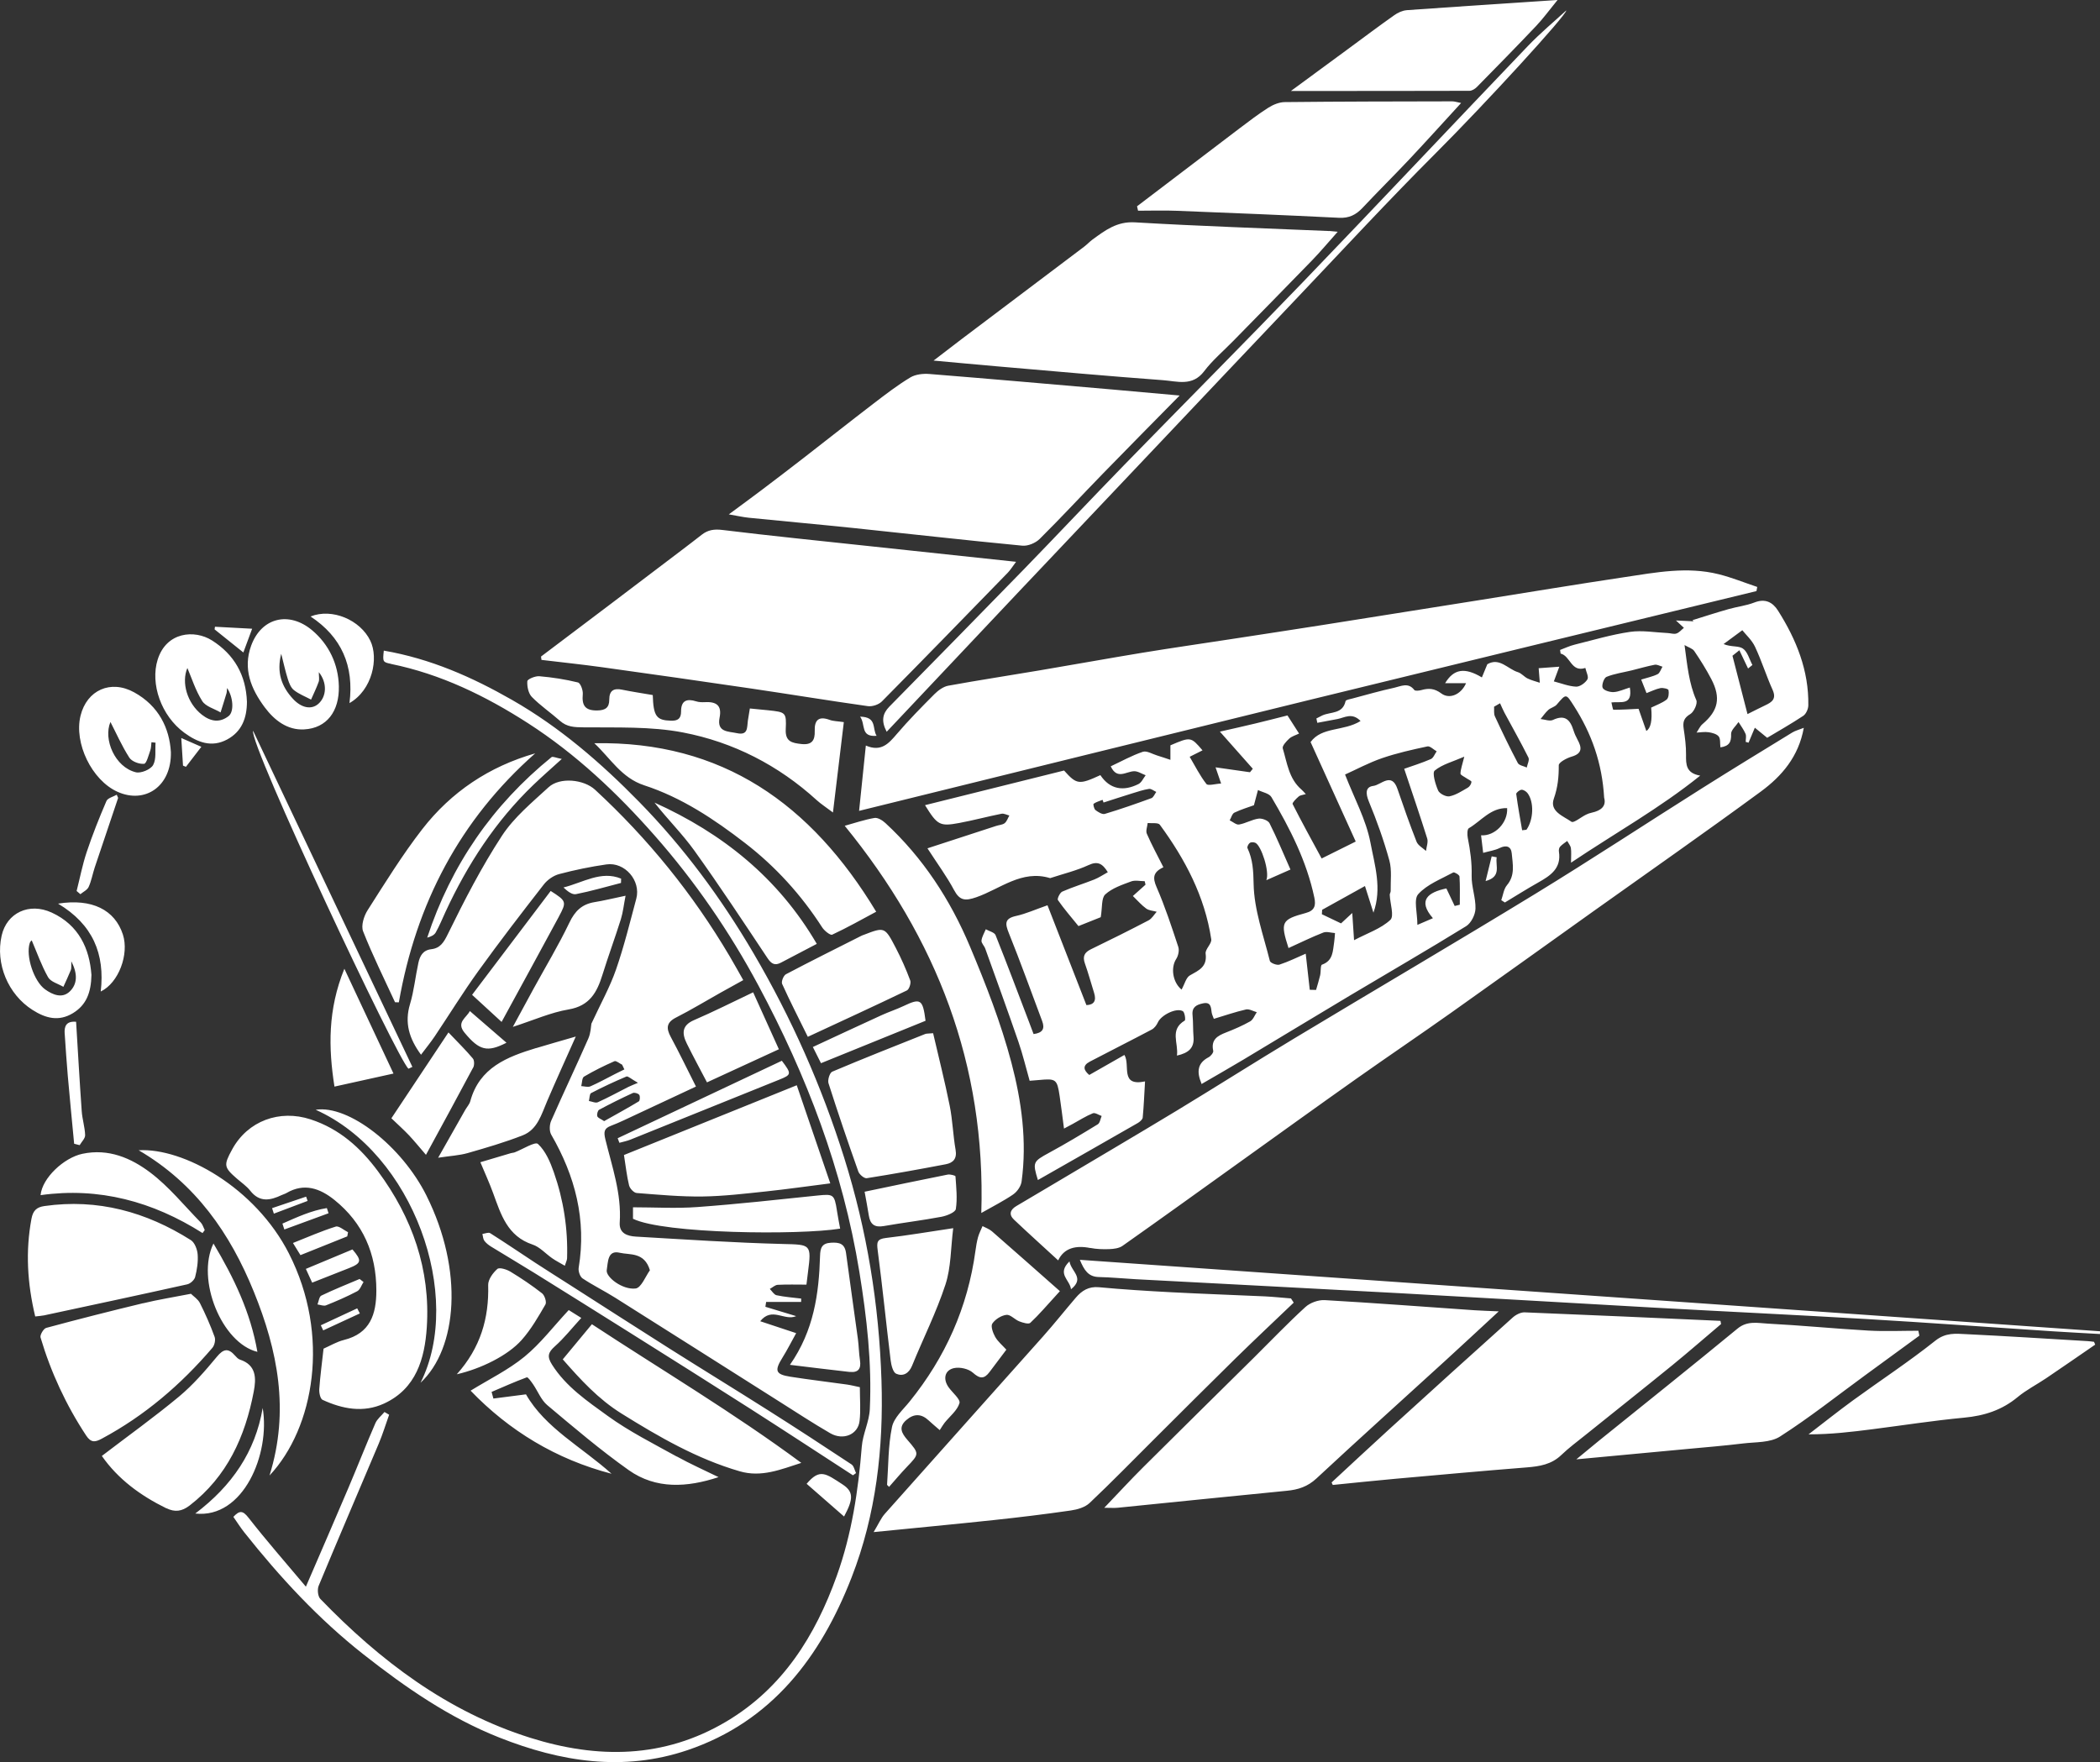 <svg fill="none" height="47" viewBox="0 0 56 47" width="56" xmlns="http://www.w3.org/2000/svg"><rect x="0" y="0" width="56" height="47" fill="#333333" stroke="none"/><path d="m32.039 28.9c-.136-.326-.1-.549.191-.702.057-.03.133-.123.123-.17-.066-.298.112-.402.342-.491.22-.086.438-.18.643-.296.079-.045.119-.161.176-.244-.096-.027-.202-.092-.288-.073-.283.065-.559.16-.857.25-.025-.069-.051-.118-.058-.17-.018-.141-.022-.288-.232-.243-.169.036-.3.097-.278.313.019.192.01.387.026.58.025.297-.132.431-.442.5.046-.333-.203-.688.208-.934.027-.016 0-.222-.051-.251-.175-.099-.577.105-.665.298-.033.074-.093.155-.163.192-.547.29-1.102.568-1.65.855-.208.109-.166.232-.017.357.317-.181.618-.353.937-.534.166.272-.13.847.55.706-.02.339-.032.652-.062.964-.005.053-.077.114-.132.146-.886.509-1.775 1.014-2.663 1.52-.146-.476-.13-.493.301-.728.44-.239.87-.497 1.297-.759.057-.036.07-.146.102-.221-.079-.027-.176-.096-.235-.072-.186.075-.357.186-.535.283-.074.04-.149.079-.234.125-.042-.313-.074-.591-.116-.867-.067-.449-.098-.471-.545-.429-.078.007-.156.013-.255.021-.1-.352-.183-.702-.299-1.039-.287-.833-.588-1.66-.886-2.489-.027-.074-.106-.145-.099-.211.011-.103.074-.202.115-.302.089.051.23.082.26.156.307.768.597 1.542.892 2.315.04.103.078.207.122.324.238-.031.308-.138.228-.349-.294-.781-.575-1.569-.887-2.342-.104-.257-.117-.392.196-.46.262-.058.511-.172.834-.284.344.883.686 1.761 1.038 2.663.203-.008.271-.116.204-.329-.082-.261-.153-.524-.244-.781-.066-.187-.016-.294.161-.38.516-.249 1.029-.506 1.537-.771.088-.046.145-.151.216-.229-.094-.027-.204-.031-.279-.085-.126-.091-.23-.213-.356-.335.148-.132.242-.217.337-.302-.007-.031-.015-.062-.022-.093-.122 0-.257-.034-.364.007-.241.09-.504.178-.687.345-.107.098-.076.346-.121.608-.146.059-.383.153-.594.237-.196-.242-.385-.459-.548-.694-.024-.034.053-.198.117-.226.278-.122.57-.21.852-.322.121-.048.231-.123.362-.195-.143-.231-.269-.304-.516-.189-.316.146-.66.229-.993.338-.011.004-.023.01-.033.008-.757-.229-1.328.291-1.968.512-.293.101-.44.091-.592-.195-.191-.359-.435-.688-.708-1.111.631-.206 1.232-.402 1.834-.598.075-.025.166-.027.224-.072.059-.046.085-.135.126-.205-.07-.017-.145-.06-.209-.047-.377.075-.749.176-1.126.246-.521.097-.584.058-.914-.475 1.251-.311 2.482-.619 3.708-.924.335.376.4.385.968.123.256.384.616.438 1.016.238.083-.041.13-.155.192-.235-.104-.038-.209-.111-.311-.107-.212.007-.452.233-.62-.131.286-.134.56-.287.854-.387.105-.036.254.059.383.098.119.036.236.077.354.116v-.387c.541-.231.544-.231.856.134-.114.057-.228.114-.342.172.145.245.272.503.446.725.044.056.234-.004.392-.012-.054-.157-.085-.25-.148-.432.338.049.628.09.918.131.025-.031.051-.062.075-.093-.281-.318-.564-.636-.877-.99.337-.077.641-.144.943-.217.295-.07.588-.147.859-.215.107.168.2.312.309.483-.091.045-.193.072-.263.136-.076.07-.191.194-.172.259.116.386.163.809.497 1.097.034.029.062.064.118.123-.078.024-.147.027-.188.062-.068.058-.18.17-.164.203.249.492.516.975.774 1.452.305-.152.592-.295.909-.452-.402-.885-.797-1.757-1.204-2.653.299-.414.883-.281 1.333-.562-.23-.235-.428-.087-.617-.052-.179.034-.358.068-.537.101-.008-.039-.016-.078-.024-.117.053-.027.106-.056.16-.081.221-.1.542-.032.618-.381.007-.035.119-.053.184-.07.372-.099.743-.206 1.119-.288.173-.038.369-.15.53.061.024.031.129.019.19.002.193-.054.348-.046.53.09.221.166.532.025.66-.274h-.558c.228-.378.519-.43.98-.153.048-.118.095-.229.145-.352.327-.19.545.13.819.213.093.029.164.123.255.167.103.05.217.077.326.114-.009-.111-.018-.222-.031-.388.163-.012.35-.026.551-.04-.062.166-.104.279-.146.392.198.051.395.131.594.14.102.004.243-.099.301-.194.04-.066-.033-.201-.055-.305-.378.126-.398-.322-.659-.383-.005-.032-.01-.064-.015-.097.129-.048.254-.108.387-.141.491-.122.98-.268 1.479-.341.326-.047.667.016 1.002.031.079.003.165.036.234.013.076-.025.134-.099.2-.152-.053-.049-.107-.099-.212-.196.187.009.327.015.466.022-.007-.01-.016-.021-.023-.031.32-.099.638-.203.96-.294.228-.065.468-.091.687-.176.288-.113.488-.012.633.218.487.77.822 1.594.807 2.525-.001.096-.06.229-.135.279-.329.218-.673.413-.962.586-.13-.106-.229-.188-.329-.269-.056.133-.113.266-.168.399-.025-.007-.051-.014-.076-.021 0-.073.022-.155-.005-.217-.047-.11-.123-.209-.186-.312-.07.106-.202.215-.198.318.008.213-.048.324-.285.357-.014-.107.005-.228-.046-.291-.054-.067-.172-.097-.267-.112-.105-.016-.215.004-.323.009.052-.076.09-.168.158-.226.419-.355.496-.697.237-1.197-.135-.259-.292-.509-.456-.751-.046-.069-.153-.097-.26-.16.074.545.117 1.021.314 1.469.039.088-.062.313-.16.371-.174.103-.203.212-.177.39.034.23.066.463.063.694-.003.26-.003.493.378.558-1.078.869-2.261 1.527-3.445 2.322 0-.181.012-.289-.004-.391-.011-.066-.064-.125-.098-.188-.065.05-.136.094-.19.153-.027.029-.037.088-.031.13.071.451-.229.643-.555.827-.3.169-.591.353-.886.531-.032-.021-.064-.042-.096-.062.048-.135.065-.297.151-.399.224-.264.154-.562.128-.849-.016-.183-.142-.232-.324-.142-.127.062-.274.082-.438.128-.024-.2-.04-.332-.056-.468.368.027.72-.339.695-.725-.44-.012-.691.343-1.021.536-.045.026-.045.171-.029.254.067.335.113.667.104 1.014-.007.292.111.587.102.879-.005.162-.117.384-.25.466-1.017.628-2.053 1.226-3.08 1.839-.959.572-1.913 1.153-2.871 1.727-.358.214-.721.421-1.106.645zm2.322-3.612c-.223-.695-.195-.76.462-.938.234-.063.271-.198.226-.41-.204-.97-.648-1.839-1.145-2.681-.059-.099-.236-.127-.358-.188-.033.122-.065.245-.108.406-.142.052-.338.11-.52.197-.061.029-.085.135-.126.206.085.04.176.125.251.111.177-.031.342-.133.517-.157.094-.013.256.048.294.123.198.392.365.8.558 1.235-.225.099-.412.182-.643.284.093-.224-.134-.918-.289-.995-.042-.021-.115-.024-.151 0-.037.025-.078.107-.063.139.144.308.157.607.164.957.013.688.263 1.372.433 2.053.014.054.185.121.256.098.243-.079.474-.195.7-.292.039.346.073.654.108.963.056.001.112.003.168.004.037-.13.078-.259.109-.39.022-.097.005-.269.049-.284.301-.107.287-.367.325-.604.012-.079.015-.16.022-.239-.105-.006-.224-.048-.313-.013-.307.12-.605.267-.929.414zm1.748-.212c.361-.19.718-.308.967-.541.108-.1-.007-.438-.016-.669-.001-.032.025-.066.025-.099-.006-.273.035-.56-.035-.816-.147-.534-.334-1.06-.547-1.573-.089-.215-.094-.391.121-.417.202-.025.485-.376.641.079.162.473.327.945.51 1.41.04.1.165.166.252.246.012-.111.062-.234.032-.331-.192-.613-.4-1.219-.614-1.86.208-.073.465-.153.71-.259.069-.029.105-.136.156-.207-.083-.046-.176-.146-.247-.131-.407.087-.815.178-1.208.313-.356.122-.691.304-.988.437.245.632.561 1.204.677 1.816.114.6.312 1.224.08 1.868-.069-.216-.138-.432-.226-.71-.41.228-.776.431-1.142.634l-.007.118c.173.083.346.165.511.244.096-.089.169-.157.299-.277.018.268.03.457.048.723zm-4.601 1.319c.083-.148.12-.322.223-.38.239-.135.466-.227.419-.58-.016-.119.168-.266.15-.383-.172-1.144-.697-2.136-1.371-3.055-.045-.062-.213-.033-.324-.046-.01.097-.057.211-.022.288.13.298.286.584.441.892-.277.13-.291.28-.182.53.225.517.402 1.057.579 1.594.031.093 0 .237-.056.323-.147.226-.1.616.144.817zm11.269-5.122c-.053-.92-.335-1.708-.801-2.437-.218-.341-.207-.343-.464-.043-.055.064-.16.084-.224.142-.078.07-.138.161-.206.242.111.011.243.066.329.025.318-.15.459-.009.548.276.027.086.065.17.108.249.117.213.133.37-.158.454-.131.038-.343.152-.342.23.002.309-.025.589-.132.892-.119.339.256.464.472.615.057.04.253-.124.387-.19.049-.024.102-.043.156-.054.243-.053.391-.172.327-.4zm.685-2.937c.084.498-.255.367-.491.399.021.081.037.195.053.195.222.001.444-.014.671-.025.066.188.135.385.207.591.119-.074.162-.282.129-.623.136-.067.29-.12.412-.214.054-.042.067-.173.05-.254-.007-.033-.147-.066-.217-.052-.124.025-.241.086-.369.133-.057-.144-.096-.243-.142-.361.162-.051.309-.079.438-.144.061-.031.087-.131.13-.199-.07-.019-.144-.064-.208-.052-.207.039-.41.101-.616.151-.224.055-.458.086-.669.172-.068.027-.135.22-.103.292.031.07.192.119.292.114.138-.007.274-.074.434-.122zm2.92-.992-.183.146c.131.508.262 1.016.401 1.556.198-.098.335-.17.474-.235.179-.084.303-.17.196-.41-.17-.377-.293-.776-.469-1.15-.085-.181-.247-.325-.339-.442-.201.148-.35.259-.5.369.2.084.399.04.515.12.126.086.172.287.254.438-.039.031-.077.063-.116.094-.077-.162-.155-.324-.232-.487zm-8.585 7.324c.175-.075.288-.124.414-.178-.418-.482-.126-.692.359-.794.076.16.149.314.222.468l.136-.034c0-.251.008-.502-.008-.753-.003-.042-.136-.123-.167-.107-.324.176-.696.316-.933.578-.128.141-.023.497-.023.819zm1.252-4.487c-.307.134-.588.205-.79.371-.072.059.018.364.091.532.037.085.213.174.304.155.172-.035.331-.141.488-.231.048-.027.092-.098.097-.153.003-.029-.085-.064-.132-.097-.057-.041-.162-.086-.161-.125.004-.12.05-.239.102-.452zm.953-1.424c-.053.031-.106.062-.16.092.006.086-.012.183.022.257.194.419.395.836.611 1.245.034.064.158.081.239.12.017-.09.077-.201.044-.266-.202-.405-.425-.798-.639-1.196-.044-.082-.078-.168-.117-.251zm-10.574 2.648c-.009-.024-.018-.048-.026-.072-.081.033-.17.055-.239.105-.017.012.011.138.05.168.071.054.181.122.249.102.418-.125.832-.27 1.242-.42.056-.021.087-.109.13-.166-.065-.029-.134-.09-.193-.081-.153.023-.302.075-.451.12-.255.079-.509.163-.763.244zm11.162.739c.038-.004.077-.009.115-.013.19-.267.208-.739.029-.977-.035-.046-.11-.094-.162-.09-.052.005-.144.08-.139.114.043.323.102.643.157.965zm-29.36 5.991c-.325-.441-.445-.86-.296-1.355.107-.356.143-.734.223-1.1.04-.181.117-.336.342-.363.24-.028.334-.178.447-.411.438-.894.897-1.786 1.441-2.618.322-.491.801-.886 1.241-1.291.301-.277.939-.211 1.24.066 1.411 1.303 2.608 2.78 3.586 4.436.126.212.244.428.366.642-.204.113-.408.226-.612.339-.392.22-.778.455-1.178.658-.259.131-.27.283-.144.517.226.42.434.851.673 1.325-.682.32-1.304.611-1.926.901-.111.052-.224.101-.34.145-.181.069-.2.155-.15.362.178.729.434 1.447.383 2.218-.02.294.211.363.431.376 1.308.076 2.616.164 3.925.197.736.018.762.003.664.751-.014.101-.025.203-.041.333-.256 0-.512-.008-.766.005-.072.004-.14.072-.211.11.059.058.111.153.18.168.215.046.438.062.657.089 0 .03-.001.06-.002.09h-.933c-.007.043-.014.086-.02.129.262.079.524.159.821.249-.316.137-.643-.257-.959.136.338.112.62.206.959.318-.126.225-.234.443-.363.649-.22.352-.192.45.207.513.502.079 1.008.138 1.512.209.111.016.22.045.342.07 0 .311.026.609-.007.9-.04.363-.435.529-.783.328-.459-.266-.904-.558-1.353-.842-1.46-.924-2.919-1.851-4.381-2.772-.286-.18-.59-.329-.871-.516-.068-.046-.117-.192-.103-.28.212-1.281-.093-2.449-.732-3.554-.054-.094-.048-.264-.001-.369.323-.735.668-1.46.991-2.195.066-.15.069-.329.081-.394.247-.534.494-.975.657-1.445.215-.619.371-1.258.541-1.892.127-.478-.305-.982-.796-.912-.425.061-.847.148-1.262.258-.151.04-.311.151-.409.277-.592.76-1.179 1.523-1.742 2.304-.409.567-.776 1.165-1.166 1.746-.107.159-.229.308-.364.488zm6.101 5.745c-.147-.494-.539-.404-.804-.467-.331-.08-.311.253-.347.46-.033.187.421.535.769.493.152-.018.269-.333.382-.486zm-1.222-3.977c.309-.174.622-.344.926-.528.031-.018.039-.136.011-.174-.029-.039-.128-.068-.171-.049-.304.14-.604.288-.898.447-.039.021-.065.124-.049.172.016.047.095.072.181.13zm.903-1.023c-.187-.106-.267-.185-.307-.168-.32.135-.635.282-.942.442-.044.023-.04.138-.059.211.08.013.177.061.239.033.275-.123.54-.27.809-.406.061-.031.125-.054.26-.112zm-.362-.357c-.02-.042-.04-.084-.06-.126-.07-.034-.16-.113-.205-.093-.278.122-.551.257-.811.411-.055.033-.051.166-.074.253.082.004.177.036.245.006.226-.099.442-.22.663-.332.08-.041.162-.081.243-.12zm30.211-12.868c-.344-.115-.681-.253-1.031-.34-.838-.21-1.673-.047-2.502.077-1.305.195-2.606.412-3.909.619-1.383.22-2.767.441-4.151.659-.812.128-1.625.251-2.438.376-.791.122-1.584.235-2.375.365-.912.15-1.821.316-2.733.469-.812.138-1.626.261-2.436.409-.133.025-.268.125-.368.225-.344.345-.687.693-1.003 1.063-.217.254-.416.485-.826.308-.063.604-.119 1.154-.18 1.742 4.055-1 8.03-1.984 12.006-2.958 3.973-.973 7.949-1.937 11.924-2.904.007-.037.014-.074.021-.111zm-17.789 17.629c.166.033.34.038.508.032.119-.005.259-.021.352-.086 1.035-.73 2.063-1.471 3.092-2.209 1.048-.751 2.094-1.506 3.147-2.25.839-.593 1.689-1.167 2.527-1.761 1.267-.897 2.528-1.804 3.792-2.705 1.491-1.063 2.993-2.111 4.468-3.195.554-.408 1.006-.929 1.143-1.698-.13.052-.228.076-.309.126-.808.495-1.618.989-2.419 1.495-1.479.933-2.939 1.894-4.43 2.806-2.13 1.302-4.283 2.564-6.421 3.852-1.053.634-2.091 1.294-3.142 1.931-1.123.679-2.254 1.344-3.382 2.015-.3.178-.6.356-.9.533-.162.097-.2.225-.059.359.378.358.765.706 1.179 1.087.158-.333.472-.406.854-.33zm-14.635-15.684c.543.065 1.087.122 1.628.197 1.323.184 2.646.372 3.968.567 1.038.153 2.072.324 3.111.47.119.016.29-.041.374-.127 1.125-1.137 2.239-2.284 3.355-3.431.071-.073.125-.163.222-.292-1.359-.145-2.64-.281-3.922-.419-1.303-.14-2.607-.271-3.907-.43-.22-.027-.387-.003-.553.127-.177.139-.357.276-.536.412-.638.484-1.277.969-1.915 1.452-.611.463-1.223.924-1.835 1.385.004.029.007.058.012.088zm19.99 17.031c-.233-.018-.466-.044-.699-.055-.831-.038-1.662-.066-2.493-.11-.645-.034-1.29-.074-1.932-.134-.272-.025-.455.092-.614.278-.292.341-.571.693-.869 1.028-1.407 1.581-2.82 3.156-4.225 4.738-.103.116-.166.268-.298.487 1.143-.114 2.175-.211 3.204-.321.685-.073 1.369-.156 2.052-.255.176-.025.381-.084.504-.201.591-.558 1.157-1.141 1.734-1.715.712-.709 1.423-1.421 2.14-2.125.517-.507 1.045-1.003 1.568-1.503-.025-.038-.049-.076-.074-.114zm-14.458-20.822c.934.094 1.869.178 2.802.275 1.498.156 2.993.327 4.492.47.149.014.352-.071.462-.18.579-.574 1.132-1.174 1.701-1.758.656-.675 1.319-1.343 2.031-2.067-.661-.059-1.232-.112-1.802-.161-1.622-.14-3.244-.283-4.867-.413-.17-.014-.375.008-.515.093-.343.207-.663.454-.982.698-.624.478-1.241.967-1.863 1.449-.372.289-.747.574-1.123.859-.267.201-.536.398-.87.645.234.04.383.075.534.09zm15.479-7.647c-1.728-.074-3.458-.13-5.185-.232-.476-.028-.787.21-1.123.454-.082.06-.151.136-.233.198-1.09.823-2.182 1.645-3.272 2.468-.224.17-.447.342-.74.567.633.057 1.159.108 1.687.153 1.478.127 2.955.261 4.434.37.373.027.782.174 1.093-.237.224-.296.515-.54.776-.808.703-.718 1.408-1.434 2.107-2.155.222-.229.427-.476.68-.759-.119-.011-.172-.018-.224-.021zm3.871 28.784c-1.331-.092-2.662-.194-3.994-.27-.171-.009-.391.07-.517.187-.468.428-.907.888-1.358 1.335-.987.977-1.977 1.951-2.961 2.931-.339.337-.663.69-1.042 1.086.166 0 .264.008.36-.001 1.504-.15 3.006-.307 4.51-.453.302-.029.554-.11.789-.329 1.135-1.056 2.288-2.092 3.432-3.137.457-.417.909-.84 1.428-1.319-.286-.013-.466-.018-.647-.03zm-3.779 4.66c.553-.055 1.107-.114 1.661-.164 1.17-.105 2.339-.211 3.509-.304.342-.027.66-.077.923-.329.2-.192.425-.359.642-.533.772-.621 1.55-1.237 2.318-1.862.44-.359.868-.733 1.302-1.1l-.016-.085c-1.74-.078-3.481-.158-5.221-.227-.106-.004-.237.064-.32.139-1.104.991-2.204 1.987-3.301 2.986-.513.467-1.019.942-1.528 1.412.01.022.021.044.031.066zm-25.113-21.898c1.327.271 2.522.853 3.652 1.58 1.279.823 2.381 1.865 3.378 2.997 1.072 1.217 1.993 2.556 2.766 3.997 1.292 2.41 2.252 4.929 2.693 7.638.198 1.215.337 2.433.279 3.665-.016.335-.187.661-.214.996-.093 1.175-.267 2.332-.665 3.444-.575 1.606-1.444 2.997-2.946 3.89-1.668.991-3.437.999-5.231.434-2.212-.697-4.005-2.055-5.597-3.704-.067-.069-.084-.253-.044-.35.526-1.267 1.069-2.527 1.602-3.792.106-.251.185-.513.277-.77l-.124-.073c-.083.099-.193.185-.243.299-.247.569-.474 1.148-.717 1.72-.364.858-.736 1.712-1.136 2.64-.54-.643-1.053-1.228-1.53-1.839-.152-.194-.238-.2-.404-.023.1.143.19.286.294.417.948 1.194 1.974 2.305 3.177 3.252 1.123.883 2.286 1.688 3.619 2.216 1.637.649 3.31.916 5.021.337 2.252-.762 3.551-2.493 4.374-4.604.654-1.677.856-3.451.798-5.258-.065-2.026-.387-4-.993-5.933-.601-1.913-1.406-3.731-2.419-5.459-.861-1.468-1.864-2.828-3.052-4.04-1.018-1.04-2.114-1.989-3.387-2.717-1.067-.61-2.174-1.1-3.42-1.315-.032.298-.029.308.192.353zm19.922-12.088c.344 0 .688-.012 1.031.002 1.443.057 2.886.115 4.329.187.266.013.45-.079.624-.264.411-.438.839-.86 1.25-1.297.456-.485.902-.98 1.38-1.501-.11-.021-.173-.044-.236-.044-1.489.003-2.978.004-4.467.02-.146.001-.308.068-.435.148-.268.17-.52.363-.774.555-.911.69-1.82 1.383-2.73 2.076.009.04.018.079.027.118zm-21.835 31.43c-.007.097.026.258.088.286.53.244 1.087.352 1.639.099.858-.395 1.085-1.201 1.14-2.031.101-1.542-.387-2.929-1.301-4.163-.467-.63-1.029-1.135-1.798-1.386-.826-.27-1.674.038-2.091.801-.232.424-.223.476.131.784.119.104.255.195.351.318.249.318.534.261.839.116.041-.019.087-.031.125-.053.476-.28.898-.124 1.281.183.766.617 1.118 1.435 1.118 2.416 0 .634-.164 1.145-.865 1.319-.195.049-.374.158-.543.232-.043.385-.089.731-.114 1.078zm42.645-1.557c-.449 0-.898.021-1.346-.005-.89-.051-1.779-.139-2.669-.185-.268-.014-.546-.084-.808.131-1.225 1.009-2.466 1.999-3.702 2.996-.176.142-.35.289-.599.493 1.059-.099 2.011-.187 2.963-.277.496-.046.992-.087 1.486-.147.333-.04.723-.017.984-.185.784-.502 1.517-1.084 2.271-1.635.481-.352.963-.704 1.444-1.055-.009-.044-.018-.089-.027-.133zm-24.137-3.639c.104-.072.203-.216.22-.338.148-1.076 0-2.146-.271-3.174-.279-1.057-.681-2.089-1.106-3.099-.523-1.244-1.253-2.367-2.254-3.291-.077-.071-.204-.151-.292-.136-.269.046-.531.137-.793.209 2.447 3.003 3.766 6.364 3.642 10.327.319-.182.599-.322.854-.497zm-23.205 2.904c-.864.208-1.727.427-2.585.659-.071.019-.17.188-.151.255.276.931.681 1.803 1.216 2.615.13.197.239.181.417.085 1.143-.613 2.11-1.441 2.95-2.424.058-.068.089-.211.059-.292-.112-.308-.245-.61-.392-.902-.054-.106-.171-.179-.239-.247-.479.094-.88.157-1.274.253zm13.358-13.814c1.001.326 1.87.905 2.694 1.542.812.627 1.498 1.381 2.056 2.249.058.09.216.217.267.194.4-.186.786-.405 1.173-.612-1.734-2.874-4.104-4.558-7.516-4.494.426.398.724.924 1.327 1.121zm20.338-20.672c-.115.008-.239.066-.335.135-.403.284-.797.581-1.194.873-.503.37-1.007.74-1.559 1.146 1.629 0 3.194.001 4.76-.004.067 0 .147-.05.198-.101.532-.541 1.063-1.082 1.585-1.633.183-.194.341-.411.567-.689-1.408.094-2.715.178-4.021.272zm-20.736 31.348c.02.081.127.194.201.199.586.046 1.174.101 1.76.093.564-.008 1.127-.076 1.689-.135.558-.059 1.113-.139 1.714-.215-.307-.898-.594-1.739-.894-2.617-1.598.645-3.113 1.257-4.608 1.861.049.308.076.565.137.813zm39.062 4.168c-.054-.006-.108-.015-.162-.018-1.081-.064-2.161-.134-3.242-.186-.281-.014-.549-.047-.826.174-.706.562-1.464 1.059-2.195 1.591-.402.293-.791.604-1.186.907.592.001 1.146-.065 1.7-.136.816-.104 1.63-.232 2.449-.309.536-.05 1.008-.201 1.427-.549.234-.194.511-.334.764-.505.436-.295.869-.595 1.304-.894-.011-.025-.022-.051-.033-.077zm-54.651-.708c1.269-.272 2.538-.543 3.805-.825.083-.018.191-.116.211-.196.05-.195.082-.404.067-.602-.01-.133-.079-.316-.181-.381-1.194-.755-2.486-1.111-3.905-.909-.203.029-.305.117-.346.34-.161.864-.112 1.715.1 2.605.098-.012.175-.016.249-.031zm23.484-7.502c-.828.33-1.658.657-2.479 1.005-.068.029-.127.221-.1.308.252.79.519 1.575.796 2.356.028.079.158.188.224.177.705-.111 1.407-.238 2.108-.372.199-.038.303-.15.261-.387-.068-.389-.079-.79-.157-1.176-.13-.648-.293-1.289-.442-1.932-.127.012-.174.006-.214.022zm-8.099 10.123c1.001.624 2.011 1.208 3.151 1.54.58.169 1.093-.047 1.644-.224-1.814-1.342-3.734-2.483-5.584-3.698-.279.337-.523.631-.777.937.478.545.947 1.059 1.566 1.445zm-12.136 2.525c.227.111.411.088.621-.073 1.001-.773 1.481-1.837 1.709-3.04.067-.35.072-.706-.37-.851-.05-.017-.093-.066-.13-.107-.177-.202-.305-.185-.484.032-.31.374-.634.749-1.006 1.059-.657.547-1.355 1.046-2.061 1.586.429.617 1.031 1.059 1.721 1.397zm3.269-6.791c-.903-1.772-2.824-2.826-4.008-2.756 1.522.89 2.442 2.224 3.07 3.771.635 1.563.96 3.171.419 4.904 1.194-1.271 1.628-3.743.518-5.92zm8.891-15.039c-.227-.047-.35.015-.35.266 0 .208-.1.284-.321.287-.327.004-.413-.135-.385-.437.009-.103-.062-.294-.129-.31-.336-.083-.682-.136-1.028-.166-.109-.01-.318.077-.322.133-.01.139.029.326.121.42.229.233.504.42.751.638.185.163.382.17.623.172.888.01 1.794-.029 2.657.137 1.339.257 2.542.873 3.565 1.805.113.102.242.185.433.329.103-.853.196-1.623.29-2.41-.162-.025-.279-.023-.381-.061-.294-.108-.405.012-.395.297.009.251-.076.379-.356.348-.249-.028-.432-.062-.417-.391.021-.457.001-.459-.476-.51-.153-.017-.306-.03-.481-.047-.021.128-.039.227-.053.326-.025.174.012.398-.288.333-.234-.051-.545-.021-.466-.415.067-.334-.096-.428-.389-.413-.078.004-.162.003-.235-.021-.252-.08-.404-.021-.403.27 0 .188-.083.253-.274.246-.38-.012-.464-.114-.481-.684-.283-.049-.549-.088-.812-.142zm1.451 20.453c-.622-.345-1.265-.667-1.84-1.083-.543-.394-1.114-.778-1.489-1.372-.133-.211-.106-.322.076-.484.248-.22.455-.485.706-.759-.181-.114-.293-.183-.335-.21-.41.44-.753.894-1.179 1.243-.431.353-.946.604-1.438.907 1.029 1.069 2.28 1.831 3.759 2.216-.793-.713-1.77-1.221-2.282-2.118-.327.042-.599.077-.869.112-.016-.059-.031-.118-.048-.177.312-.133.622-.272.939-.389.03-.011.118.115.167.185.128.186.214.419.38.558.708.595 1.416 1.197 2.169 1.731.731.518 1.564.463 2.397.188-.372-.183-.751-.35-1.113-.551zm5.659.81c.157-.177.308-.359.472-.53.338-.353.342-.352.017-.727-.146-.17-.247-.336-.029-.526.206-.179.405-.174.603.014.079.075.164.143.29.253.053-.081.086-.141.128-.194.139-.174.339-.328.398-.525.031-.103-.188-.279-.29-.424-.153-.215-.108-.454.142-.51.156-.035.389.017.506.122.185.166.299.172.441-.015.148-.196.296-.393.451-.599-.108-.12-.227-.216-.298-.342-.059-.105-.123-.283-.076-.354.077-.115.238-.216.376-.233.105-.013.222.126.342.173.093.036.248.084.295.04.234-.218.441-.465.789-.845-.62-.547-1.213-1.074-1.811-1.595-.071-.062-.168-.095-.252-.14-.04.097-.091.192-.119.292-.033.119-.053.244-.07.367-.205 1.508-.802 2.841-1.755 4.02-.175.217-.42.432-.471.682-.103.502-.094 1.026-.131 1.541.019.018.037.037.057.056zm-13.071-12.925c.46-2.632 1.627-4.868 3.636-6.641-1.229.351-2.241 1.029-3.013 2.024-.53.684-.989 1.427-1.455 2.158-.099.155-.181.413-.121.565.253.643.562 1.263.851 1.891zm16.676-11.104c1.215-1.285 2.432-2.568 3.648-3.853 1.216-1.284 2.43-2.57 3.648-3.851 1.219-1.282 2.419-2.582 3.67-3.832 1.365-1.365 3.494-3.692 3.49-3.817-.315.29-.69.601-1.024.95-2.001 2.091-3.984 4.201-5.99 6.287-1.579 1.642-3.188 3.257-4.778 4.89-.902.927-1.788 1.87-2.69 2.798-1.186 1.22-2.379 2.432-3.571 3.646-.181.185-.221.383-.07.669 1.243-1.319 2.454-2.605 3.667-3.888zm28.689 19.877c-9.056-.634-18.11-1.269-27.205-1.906.115.276.224.452.504.459.328.007.654.04.982.058 2.34.125 4.681.244 7.021.372 2.262.124 4.524.259 6.786.385 1.897.105 3.796.194 5.692.306 1.65.097 3.299.218 4.95.326.422.027.844.049 1.267.073.001-.024.003-.047.004-.071zm-31.817-9.091c.061-.029.115-.195.089-.266-.11-.296-.239-.588-.385-.868-.293-.565-.3-.562-.853-.349-.021.008-.043.014-.063.025-.672.339-1.347.675-2.013 1.026-.065.034-.13.197-.102.258.209.463.442.916.685 1.411.892-.415 1.771-.818 2.642-1.237zm-9.889 1.537c-.773.236-1.509.519-1.754 1.417-.023.084-.091.156-.136.235-.226.398-.451.796-.721 1.273.33-.05.566-.061.787-.124.495-.142.991-.286 1.47-.474.393-.155.498-.558.65-.913.234-.547.481-1.087.763-1.721-.408.119-.734.21-1.059.309zm9.33 5.065c-.24.028-.248.115-.22.33.129.977.226 1.958.346 2.937.016.127.063.318.149.355.176.076.335-.002.422-.215.294-.723.648-1.425.89-2.164.151-.461.14-.975.207-1.504-.657.098-1.224.195-1.794.261zm-14.589-14.714c.015.665-.321 1.118-.926 1.15-.446.024-.791-.241-1.05-.588-.365-.489-.588-1.028-.362-1.647.275-.75 1.011-.927 1.629-.406.444.375.696.903.709 1.489zm-1.537-.866c-.126.487.005.871.318 1.206.224.24.491.292.676.125.217-.196.237-.557.009-.842 0 .114.019.194-.004.258-.058.162-.134.317-.203.474-.154-.082-.322-.146-.457-.253-.081-.064-.129-.187-.162-.293-.065-.204-.11-.415-.177-.676zm-.914 1.281c-.001.43-.136.792-.526 1.003-.415.224-.793.077-1.14-.176-.626-.456-.915-1.313-.715-1.952.233-.746.986-.805 1.446-.515.598.377.91.929.935 1.64zm-1.588-.903c-.164.383-.01.938.389 1.248.233.181.474.219.71.035.152-.118.123-.512-.041-.749-.006.061-.004.103-.015.141-.05.17-.105.34-.158.51-.167-.099-.396-.157-.489-.303-.179-.283-.282-.615-.396-.882zm-.44 2.243c.02.911-.686 1.391-1.423 1.059-.686-.309-1.166-1.299-.986-2.03.168-.682.803-.969 1.431-.622.654.361.941.954.978 1.594zm-1.612-.803c-.196.463.121 1.205.676 1.341.137.034.395-.073.462-.192.09-.16.049-.394.065-.597-.036-.004-.072-.007-.109-.012-.01.074-.007.153-.032.221-.046.129-.1.35-.166.355-.13.011-.327-.062-.393-.166-.2-.313-.352-.658-.503-.951zm-.506 6.74c-.009.475-.135.808-.494 1.026-.382.232-.731.135-1.078-.086-.651-.414-.993-1.228-.823-1.982.136-.606.731-.891 1.334-.615.731.336 1.009.968 1.06 1.657zm-1.594-.913c.01-.012-.038.024-.052.07-.111.348.112 1.022.41 1.235.206.148.455.247.655.058.209-.199.215-.476.044-.807-.005.126.006.185-.013.233-.061.152-.132.299-.199.448-.14-.083-.337-.133-.407-.255-.177-.313-.297-.658-.436-.982zm16.61-3.675c.344.441.742.833 1.063 1.281.673.939 1.31 1.905 1.95 2.867.103.154.196.205.359.118.308-.163.617-.324.954-.5-1.033-1.768-2.522-2.952-4.325-3.767zm-2.293 5.515c.562-.094.758-.456.903-.923.155-.498.336-.988.492-1.485.057-.183.076-.378.125-.625-.33.069-.58.131-.834.172-.33.055-.516.236-.663.543-.288.602-.634 1.176-.955 1.762-.17.31-.337.621-.554 1.021.56-.181 1.014-.386 1.487-.465zm-.04 6.637c.025-.788-.094-1.556-.354-2.297-.095-.272-.221-.567-.423-.753-.074-.069-.406.142-.621.225-.031.012-.068.011-.1.021-.264.077-.527.156-.814.242.121.289.241.552.34.823.208.569.38 1.15 1.052 1.373.194.064.35.246.527.368.098.068.206.122.333.197.029-.094.058-.145.06-.197zm7.196-1.276c-.069-.432-.094-.441-.517-.398-1.065.111-2.13.229-3.199.307-.567.042-1.14.007-1.722.007v.306c.817.403 4.441.44 5.524.263-.033-.179-.063-.332-.087-.486zm.343 4.306c.224.025.307-.083.272-.307-.03-.19-.03-.383-.056-.573-.103-.763-.215-1.525-.316-2.289-.034-.256-.182-.289-.403-.276-.243.014-.284.14-.29.354-.03 1.005-.164 1.987-.803 2.903.572.069 1.083.133 1.595.19zm-17.202-3.784c-.035-.068-.056-.149-.106-.201-.442-.452-.848-.956-1.347-1.333-.513-.387-1.113-.646-1.808-.499-.492.104-1.073.643-1.116 1.103 1.562-.219 2.992.17 4.319 1.011.02-.027.039-.053.059-.08zm13.05-5.599c-.336.144-.323.365-.194.626.168.341.35.676.538 1.035.637-.294 1.266-.583 1.917-.883-.238-.528-.455-1.007-.686-1.519-.556.264-1.059.519-1.575.741zm-7.135 4.684c-.659-1.321-2.074-2.428-2.956-2.292 2.603 1.163 3.957 4.977 2.796 7.281.984-.917 1.156-2.991.16-4.988zm1.243-3.413c.035-.065.035-.196-.007-.246-.186-.222-.394-.426-.651-.696-.529.796-1.024 1.54-1.522 2.29.179.172.331.307.47.454.145.154.278.32.452.521.432-.795.849-1.557 1.256-2.324zm1.294 7.261c.25-.281.443-.618.634-.947.037-.064-.021-.244-.091-.298-.267-.209-.551-.4-.841-.576-.102-.062-.296-.122-.351-.073-.119.105-.248.284-.244.429.024.885-.204 1.673-.837 2.38.643-.147 1.361-.499 1.73-.915zm-4.728-9.901c-.443 1.091-.427 2.104-.264 3.143.539-.119 1.03-.228 1.574-.348-.434-.927-.853-1.82-1.31-2.795zm5.719-1.389c.215-.398.204-.417-.217-.686-.687.907-1.374 1.816-2.096 2.77.269.246.508.467.787.723.522-.959 1.028-1.881 1.527-2.807zm7.926 14.841c-.039-.079-.057-.19-.121-.232-.736-.487-1.474-.969-2.22-1.441-.875-.555-1.758-1.095-2.634-1.649-.889-.562-1.773-1.133-2.659-1.699-.304-.194-.61-.387-.912-.584-.404-.265-.803-.537-1.211-.795-.046-.029-.137.012-.207.021.016.061.017.133.051.181.046.062.112.114.178.155.382.235.768.463 1.149.699.872.543 1.743 1.087 2.612 1.634 1.05.661 2.102 1.321 3.148 1.99.918.587 1.829 1.185 2.743 1.778.027-.019.054-.038.082-.058zm.34-6.874c.036.237.152.328.398.285.512-.09 1.029-.152 1.54-.248.142-.027.369-.118.383-.207.044-.284.01-.581-.01-.872-.001-.021-.141-.059-.208-.046-.728.145-1.454.298-2.215.457.037.211.08.421.112.632zm-12.171-3.96c-1.416-2.989-2.832-5.976-4.248-8.965-.112.339 3.857 8.783 4.144 9.013.035-.016.069-.032.104-.049zm13.684-1.231c-.073-.576-.132-.609-.584-.394-.192.091-.396.157-.59.246-.606.277-1.209.559-1.831.848.083.165.142.283.217.432.95-.385 1.874-.76 2.787-1.131zm-17.817 8.831c-.183-1.055-.625-1.974-1.172-2.89-.468.963.222 2.657 1.172 2.89zm2.454-17.303c.614-.35.783-1.198.557-1.664-.267-.554-1.017-.877-1.594-.647.827.546 1.164 1.318 1.038 2.312zm-6.632 7.692c.479-.23.761-.996.591-1.52-.213-.657-.824-.968-1.729-.824.927.554 1.254 1.341 1.138 2.343zm13.831 4.035c.1-.028.203-.047.298-.086 1.321-.531 2.639-1.066 3.96-1.596.332-.133.341-.154.074-.506-1.453.686-2.916 1.375-4.378 2.066.016.041.031.081.046.122zm-1.81-10.286c-1.569 1.274-2.676 2.873-3.315 4.814.097-.025.188-.067.228-.139.1-.177.176-.367.262-.553.586-1.264 1.334-2.415 2.342-3.383.226-.217.462-.423.757-.691-.149-.027-.241-.075-.275-.047zm-9.5 20.174c1.284.143 2.003-1.594 1.798-2.815-.198 1.167-.819 2.075-1.798 2.815zm-3.482-12.801c.025.374.05.749.082 1.122.053.606.113 1.211.17 1.816.049.012.098.025.147.038.052-.09.149-.18.146-.268-.007-.213-.076-.424-.091-.638-.056-.786-.1-1.572-.15-2.385-.265-.022-.318.12-.305.315zm.419-3.718c.076-.064.183-.112.22-.194.074-.164.105-.346.162-.519.207-.619.416-1.237.624-1.855-.012-.028-.025-.057-.037-.085-.095.055-.241.088-.275.169-.192.446-.372.898-.526 1.359-.113.339-.181.693-.269 1.04.033.028.067.057.1.085zm20.364 16.599c.25-.464.26-.661-.042-.858-.449-.291-.605-.43-.956-.015.342.299.673.589.999.873zm-9.979-13.483c-.09.183-.371.299-.142.577.396.48.609.529 1.119.269-.31-.269-.637-.552-.978-.846zm-3.223 6.858c.335-.133.348-.2.093-.499-.408.17-.818.342-1.243.519.063.138.109.237.168.367.354-.14.668-.263.982-.387zm-.046-.847c.007-.037.014-.074.021-.111-.11-.054-.243-.177-.329-.15-.38.119-.746.281-1.14.437.081.131.133.215.2.324.441-.177.844-.338 1.247-.5zm7.302-9.542c-.532-.22-1.015.105-1.536.236.102.097.228.198.332.178.404-.079.802-.196 1.202-.299.001-.038.002-.077.003-.115zm-6.973 10.678c-.342.145-.686.282-1.02.443-.059.028-.07.155-.103.236.077.01.166.049.228.024.282-.113.562-.234.831-.376.078-.041.114-.162.169-.246-.035-.027-.07-.054-.105-.081zm-2.865-17.343c-.37-.02-.681-.036-.992-.053-.003.023-.007.047-.01.07.249.201.499.401.767.616.071-.192.138-.374.235-.634zm.858 16.023c.393-.144.786-.289 1.179-.433-.015-.046-.03-.092-.045-.138-.418.066-.8.245-1.185.414.017.052.034.104.051.156zm-2.748-13.108c.016.27.031.503.046.736.026.01.052.021.078.032.13-.168.259-.336.411-.534-.205-.09-.353-.155-.534-.234zm4.692 15.211c-.324.151-.647.302-.971.452.021.045.043.09.064.136.326-.151.652-.302.977-.452-.024-.045-.047-.09-.071-.136zm19.034-.509c.377-.303.006-.465-.041-.743-.346.336.012.488.041.743zm-21.256-2.017c.3-.113.599-.227.899-.339-.013-.038-.026-.076-.04-.114-.303.102-.605.205-.908.307.016.049.032.098.048.147zm32.474-9.529c-.054.22-.108.439-.162.659.434-.118.256-.408.296-.634-.044-.008-.089-.016-.134-.025zm-16.402-3.215c-.123-.193.019-.503-.44-.511.153.21-.001.548.44.511z" fill="#fff"/></svg>